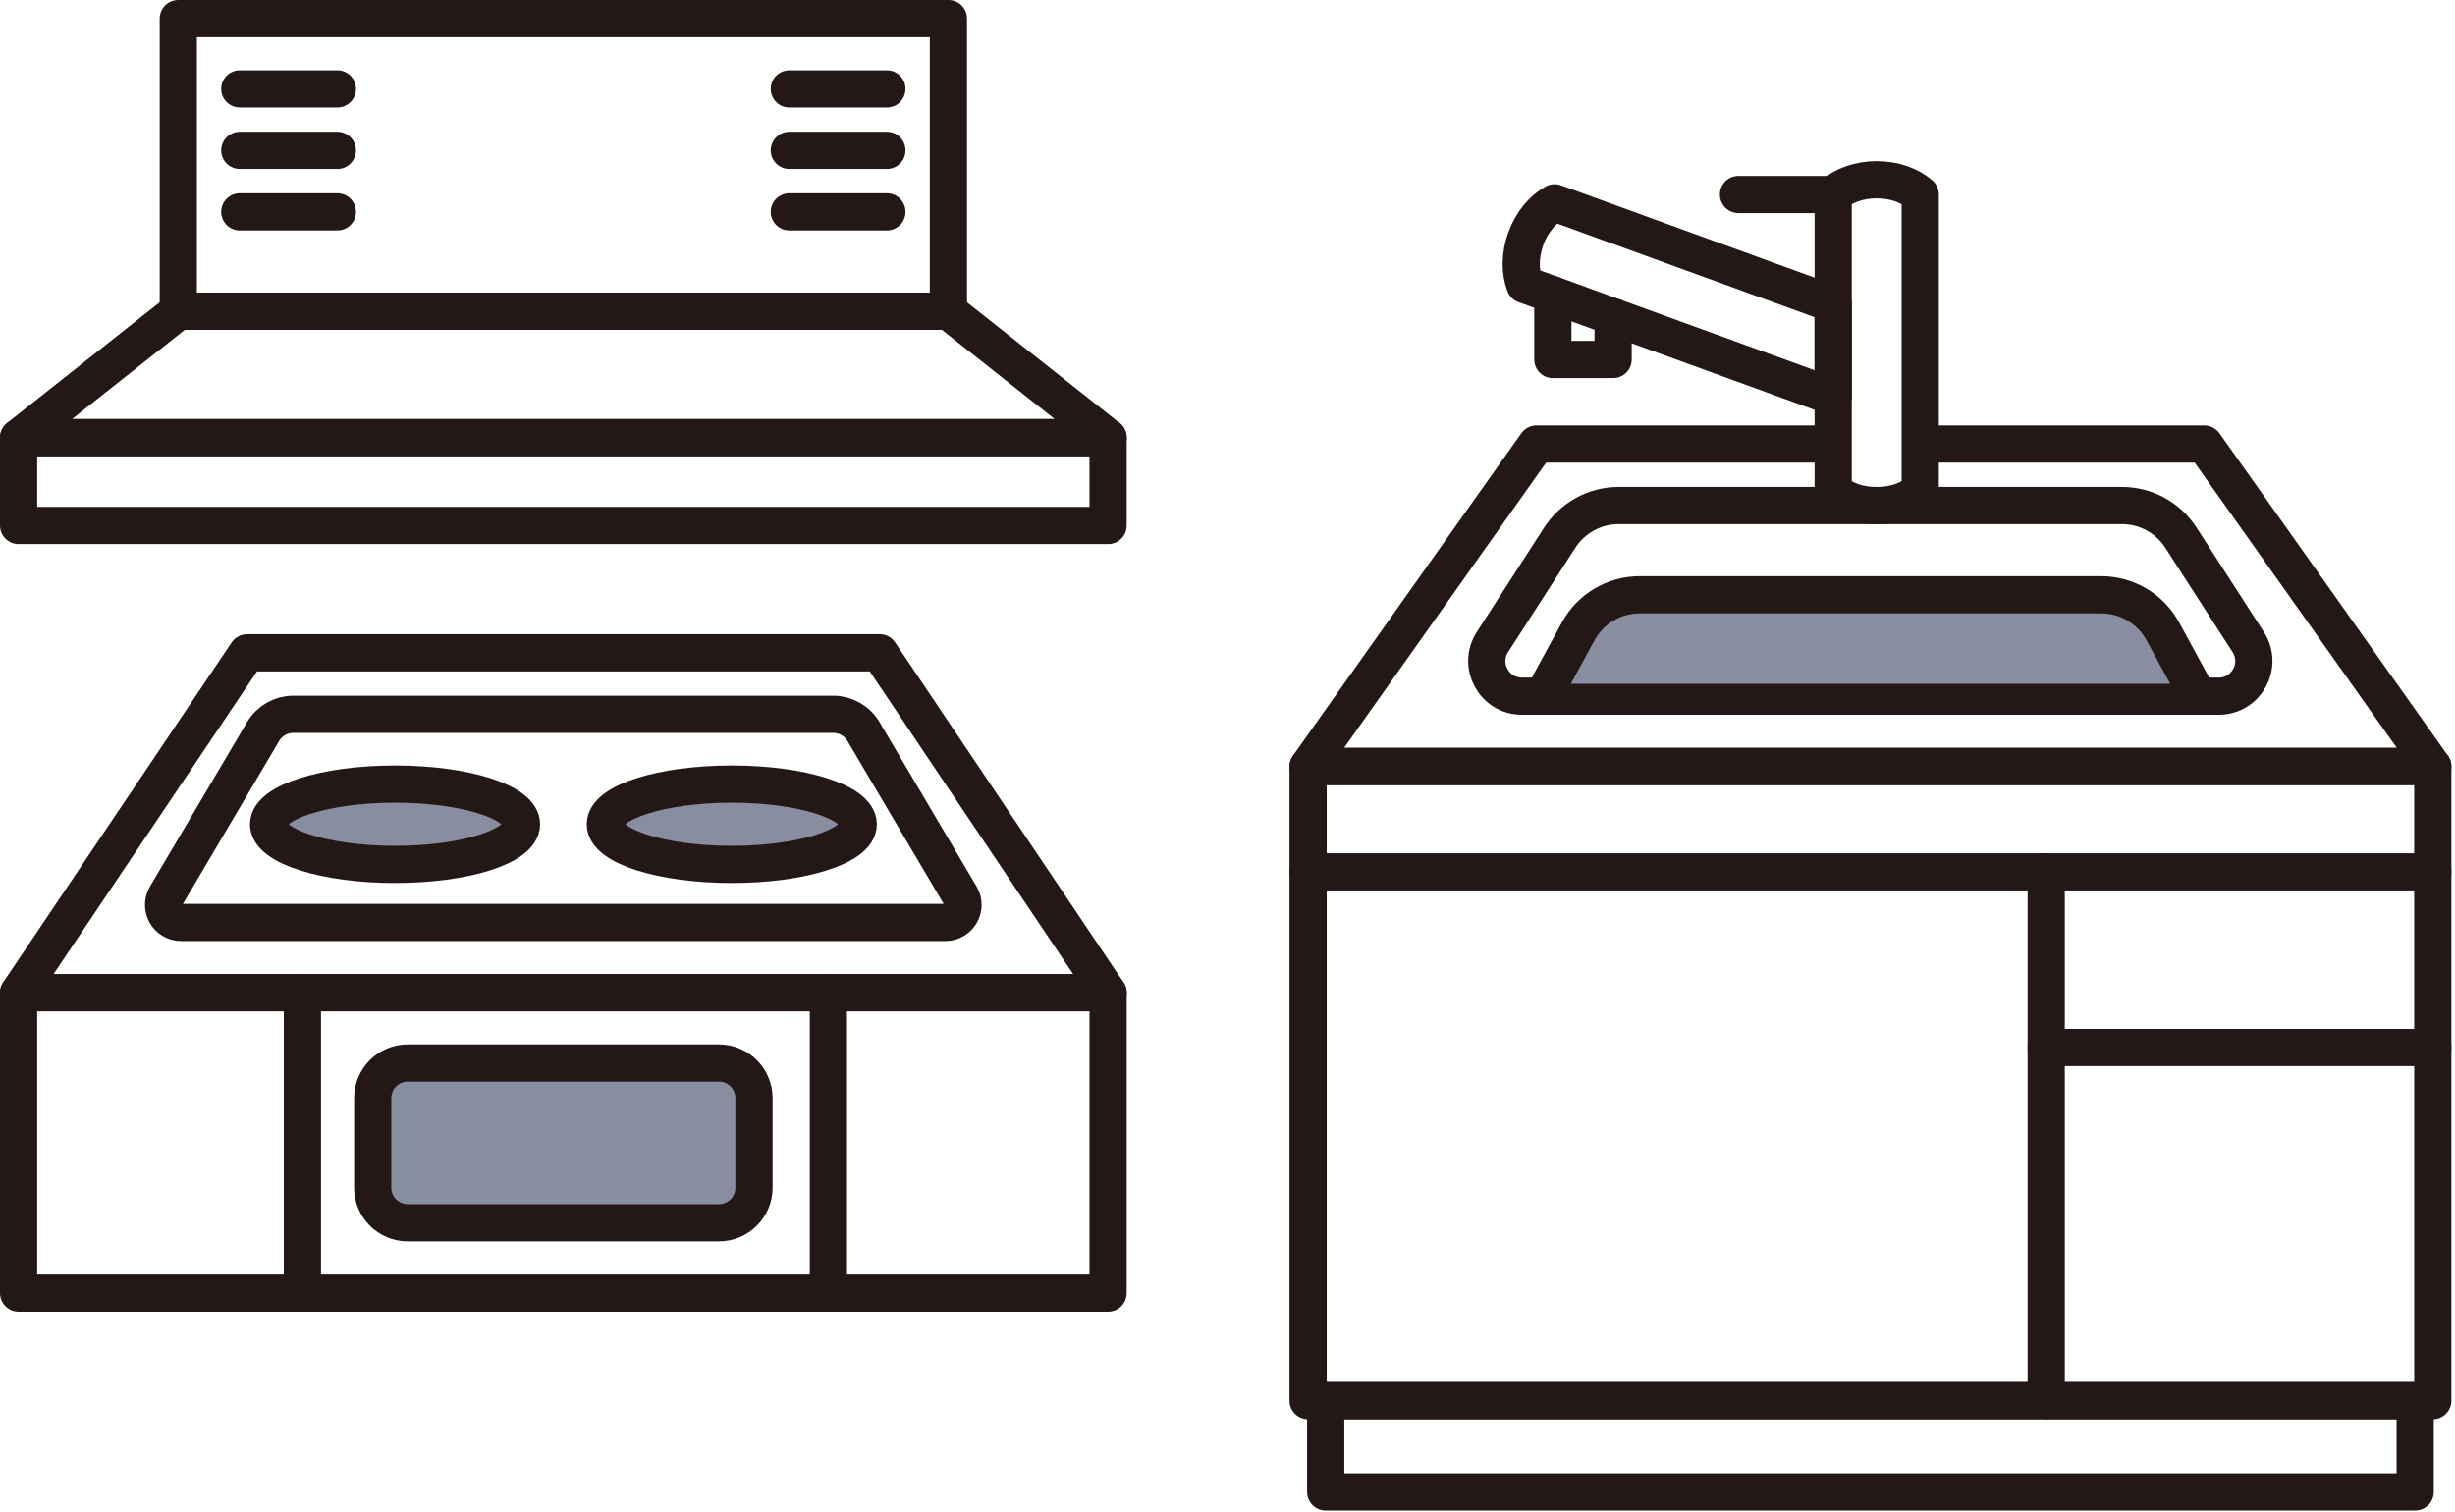 <svg width="198" height="122" viewBox="0 0 198 122" fill="none" xmlns="http://www.w3.org/2000/svg">
<g clip-path="url(#clip0_6028_1184)">
<path d="M89.37 80.08H1.5L19.93 52.66H70.95L89.37 80.08Z" stroke="#231815" stroke-width="3" stroke-linecap="round" stroke-linejoin="round"/>
<path d="M76.26 74.41H14.61C13.51 74.41 12.83 73.22 13.39 72.27L21.22 59.01C21.73 58.15 22.66 57.62 23.66 57.62H67.2C68.2 57.62 69.13 58.15 69.64 59.01L77.47 72.27C78.03 73.21 77.35 74.41 76.25 74.41H76.26Z" stroke="#231815" stroke-width="3" stroke-linecap="round" stroke-linejoin="round"/>
<path d="M89.37 80.08H1.5V104.31H89.37V80.08Z" stroke="#231815" stroke-width="3" stroke-linecap="round" stroke-linejoin="round"/>
<path d="M66.81 104.3V80.08" stroke="#231815" stroke-width="3" stroke-linecap="round" stroke-linejoin="round"/>
<path d="M24.39 104.3V80.08" stroke="#231815" stroke-width="3" stroke-linecap="round" stroke-linejoin="round"/>
<path d="M89.37 35.3H1.5L14.38 25.11H76.49L89.37 35.3Z" stroke="#231815" stroke-width="3" stroke-linecap="round" stroke-linejoin="round"/>
<path d="M89.37 35.3H1.5V42.39H89.37V35.3Z" stroke="#231815" stroke-width="3" stroke-linecap="round" stroke-linejoin="round"/>
<path d="M42.06 66.49C42.06 68.28 37.49 69.73 31.86 69.73C26.23 69.73 21.66 68.28 21.66 66.49C21.66 64.7 26.23 63.25 31.86 63.25C37.49 63.25 42.06 64.7 42.06 66.49Z" fill="#888DA0" stroke="#231815" stroke-width="3" stroke-linecap="round" stroke-linejoin="round"/>
<path d="M69.22 66.49C69.22 68.28 64.65 69.73 59.02 69.73C53.39 69.73 48.82 68.28 48.82 66.49C48.82 64.7 53.39 63.25 59.02 63.25C64.65 63.25 69.22 64.7 69.22 66.49Z" fill="#888DA0" stroke="#231815" stroke-width="3" stroke-linecap="round" stroke-linejoin="round"/>
<path d="M76.49 1.5H14.38V25.11H76.49V1.5Z" stroke="#231815" stroke-width="3" stroke-linecap="round" stroke-linejoin="round"/>
<path d="M57.98 85.75H32.89C31.327 85.75 30.06 87.017 30.06 88.58V95.81C30.06 97.373 31.327 98.64 32.89 98.64H57.98C59.543 98.64 60.81 97.373 60.81 95.81V88.58C60.81 87.017 59.543 85.75 57.98 85.75Z" fill="#888DA0" stroke="#231815" stroke-width="3" stroke-linecap="round" stroke-linejoin="round"/>
<path d="M19.34 7.17H27.21" stroke="#231815" stroke-width="3" stroke-linecap="round" stroke-linejoin="round"/>
<path d="M19.34 12.13H27.21" stroke="#231815" stroke-width="3" stroke-linecap="round" stroke-linejoin="round"/>
<path d="M19.34 17.09H27.21" stroke="#231815" stroke-width="3" stroke-linecap="round" stroke-linejoin="round"/>
<path d="M63.66 7.17H71.53" stroke="#231815" stroke-width="3" stroke-linecap="round" stroke-linejoin="round"/>
<path d="M63.66 12.13H71.53" stroke="#231815" stroke-width="3" stroke-linecap="round" stroke-linejoin="round"/>
<path d="M63.66 17.09H71.53" stroke="#231815" stroke-width="3" stroke-linecap="round" stroke-linejoin="round"/>
</g>
<g clip-path="url(#clip1_6028_1184)">
<path d="M178.96 56.16H122.75C120.51 56.16 119.15 53.67 120.37 51.79L125.79 43.38C126.83 41.76 128.63 40.78 130.55 40.78H171.14C173.07 40.78 174.86 41.76 175.9 43.38L181.32 51.79C182.54 53.68 181.18 56.16 178.94 56.16H178.96Z" stroke="#231815" stroke-width="3" stroke-linecap="round" stroke-linejoin="round"/>
<path d="M155.06 35.82H177.78L196.21 61.83H105.5L123.92 35.82H147.57" stroke="#231815" stroke-width="3" stroke-linecap="round" stroke-linejoin="round"/>
<path d="M124.98 55.16L127.28 50.94C128.27 49.11 130.18 47.98 132.25 47.98H169.46C171.54 47.98 173.45 49.11 174.44 50.94L176.74 55.16" fill="#888DA0"/>
<path d="M124.98 55.16L127.28 50.94C128.27 49.11 130.18 47.98 132.25 47.98H169.46C171.54 47.98 173.45 49.11 174.44 50.94L176.74 55.16" stroke="#231815" stroke-width="3" stroke-linecap="round" stroke-linejoin="round"/>
<path d="M196.21 61.83H105.5V112.99H196.21V61.83Z" stroke="#231815" stroke-width="3" stroke-linecap="round" stroke-linejoin="round"/>
<path d="M196.21 70.33H105.5" stroke="#231815" stroke-width="3" stroke-linecap="round" stroke-linejoin="round"/>
<path d="M196.21 84.5H165.03" stroke="#231815" stroke-width="3" stroke-linecap="round" stroke-linejoin="round"/>
<path d="M165.03 70.33V112.98" stroke="#231815" stroke-width="3" stroke-linecap="round" stroke-linejoin="round"/>
<path d="M194.79 112.98H106.92V120.35H194.79V112.98Z" stroke="#231815" stroke-width="3" stroke-linecap="round" stroke-linejoin="round"/>
<path d="M147.85 39.6C148.69 40.33 149.95 40.79 151.36 40.79C152.77 40.79 154.03 40.33 154.87 39.6V15.69C154.03 14.96 152.77 14.5 151.36 14.5C149.95 14.5 148.69 14.96 147.85 15.69V39.6Z" stroke="#231815" stroke-width="3" stroke-linecap="round" stroke-linejoin="round"/>
<path d="M147.85 24.54L125.38 16.36C124.41 16.9 123.54 17.93 123.06 19.25C122.58 20.57 122.58 21.92 122.98 22.96L147.85 32.01V24.54Z" stroke="#231815" stroke-width="3" stroke-linecap="round" stroke-linejoin="round"/>
<path d="M140.21 15.69H147.85" stroke="#231815" stroke-width="3" stroke-linecap="round" stroke-linejoin="round"/>
<path d="M130.1 25.55V29H125.24V23.78" stroke="#231815" stroke-width="3" stroke-linecap="round" stroke-linejoin="round"/>
</g>
<defs>
<clipPath id="clip0_6028_1184">
<rect width="90.87" height="105.8" fill="white"/>
</clipPath>
<clipPath id="clip1_6028_1184">
<rect width="93.71" height="108.85" fill="white" transform="translate(104 13)"/>
</clipPath>
</defs>
</svg>

